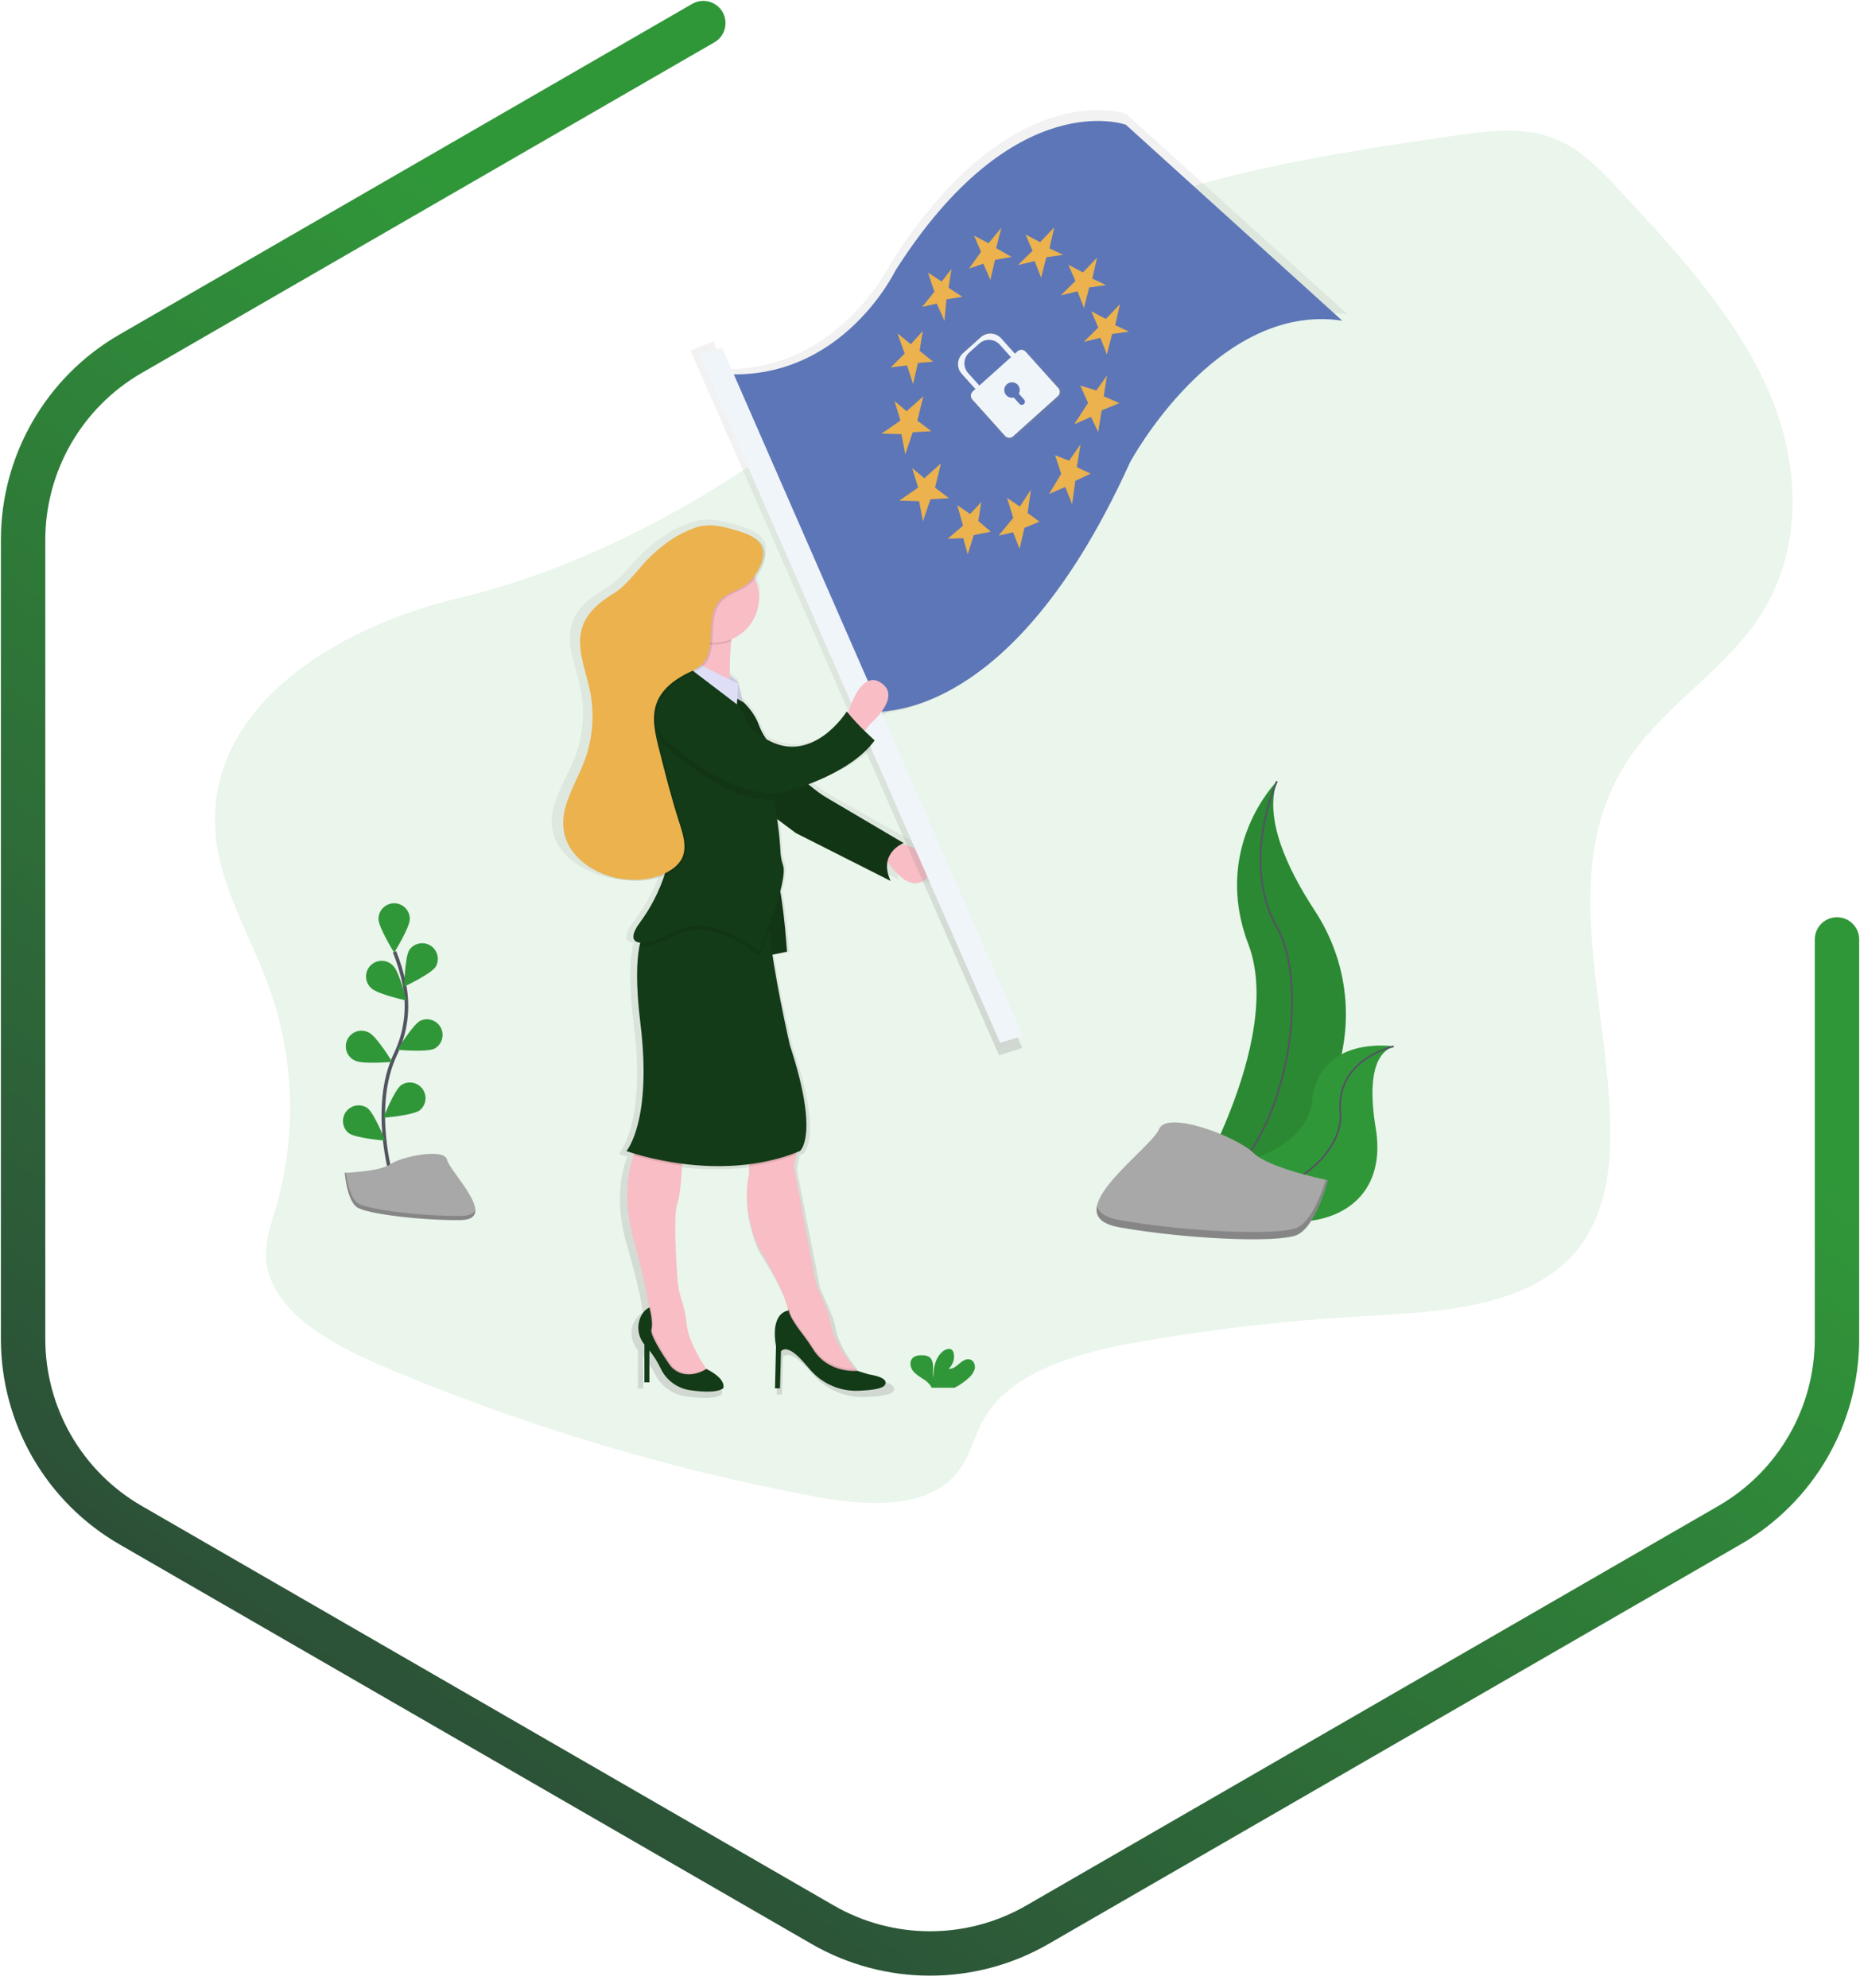 <?xml version="1.0" encoding="utf-8"?>
<svg xmlns="http://www.w3.org/2000/svg" fill="none" height="1119" viewBox="0 0 1047 1119" width="1047">
<path d="M1034.04 528.812V753.703C1034.04 796.932 1010.98 836.878 973.544 858.492L584.022 1083.38C546.584 1105 500.46 1105 463.022 1083.38L73.5 858.492C36.062 836.878 13 796.932 13 753.703V303.922C13 260.693 36.062 220.747 73.5 199.133L268.261 86.688L395.891 13" stroke="url(#paint0_linear_7_1774)" stroke-linecap="round" stroke-linejoin="round" stroke-width="25"/>
<g clip-path="url(#clip0_7_1774)">
<path d="M121.432 470.035C124.077 499.803 140.956 526.75 151.256 555.098C165.825 595.36 167.2 639.213 155.18 680.308C152.728 688.755 149.704 697.229 149.704 705.879C149.704 735.7 183.681 755.496 214.554 768.661C293.028 801.973 374.875 826.7 458.667 842.411C486.066 847.587 520.29 849.818 537.627 830.357C545.952 821.011 547.962 808.807 554.073 798.323C569.656 771.597 607.575 761.201 641.605 755.258C682.642 748.087 724.062 743.32 765.654 740.982C807.524 738.628 855.065 736.573 882.816 709.089C900.453 691.612 905.586 667.496 906.291 644.72C908.593 570 872.887 489.142 918.716 424.43C937.932 397.289 969.308 377.467 988.382 350.247C1015.99 310.806 1013.61 260.713 994.916 218.68C976.221 176.646 943.108 140.909 910.471 105.885C899.624 94.299 888.107 82.254 871.881 76.884C855.012 71.294 835.885 73.859 817.798 76.505C735.539 88.514 650.133 101.591 581.137 142.84C546.869 163.323 518.244 189.89 487.662 214.324C421.647 267.124 345.129 315.885 257.932 336.73C187.085 353.66 115.021 399.335 121.432 470.035Z" fill="#309739" opacity="0.1"/>
<path d="M512.768 474.364C513.187 474.148 513.617 473.954 514.056 473.782C514.056 473.782 477.697 453.299 467.574 447.611C463.915 445.427 460.425 442.972 457.133 440.266C469.778 435.681 487.468 427.49 496.816 415.189C496.816 415.189 494.17 412.985 490.775 409.784L494.426 405.516C494.426 405.516 513.491 390.156 500.387 382.194C489.734 375.721 483.015 392.907 480.872 399.582L480.122 398.7C480.122 398.7 459.611 430.029 431.947 414.448C430.224 412.029 428.792 409.416 427.679 406.662C425.583 401.418 422.256 396.754 417.979 393.066L415.166 382.194L410.148 378.058C410.148 372.115 410.342 364.964 411.03 358.659C411.071 358.26 411.115 357.863 411.162 357.469C420.862 353.616 427.705 344.481 427.705 333.82C427.707 330.073 426.851 326.375 425.201 323.01C429.125 318.522 431.974 312.429 431.127 307.138C430.466 303.038 426.965 300.366 422.767 298.479C418.728 296.434 413.79 295.234 410.095 294.229C403.296 292.386 395.871 291.513 389.257 293.903C378.322 297.844 371.567 302.385 363.066 310.048C356.347 316.106 348.957 326.651 341.02 331.21C333.083 335.769 325.314 341.677 322.237 349.956C317.898 361.666 323.842 374.249 326.523 386.4C329.518 400.076 328.344 414.337 323.154 427.34C317.951 440.346 308.648 453.052 310.932 466.799C312.695 477.239 320.958 485.316 331.126 489.98C335.638 492.206 340.455 493.751 345.42 494.565C353.983 495.967 363.128 495.518 371.038 492.281C367.708 501.802 362.883 510.731 356.743 518.734C350.879 526.194 351.452 530.25 356.638 530.638C356.455 531.338 356.285 532.081 356.126 532.869C354.442 541.131 353.904 554.648 356.743 576.763C363.895 632.517 348.401 649.579 348.401 649.579C348.401 649.579 350.059 650.161 353.057 651.025C352.934 651.36 352.81 651.704 352.687 652.056C349.406 661.368 346.302 677.769 352.581 699.672C359.345 723.215 361.329 734.06 361.902 738.716V738.989C361.223 739.254 358.754 740.427 356.937 744.086C355.697 746.651 355.241 749.526 355.627 752.349C356.013 755.172 357.223 757.819 359.107 759.958V781.561H362.087V763.352C364.706 766.46 366.947 769.867 368.763 773.501C370.457 776.899 372.965 779.825 376.064 782.019C379.162 784.213 382.756 785.606 386.523 786.075C394.195 787.116 402.661 787.495 406.188 784.964C406.188 784.964 408.834 779.982 396.179 773.942L396.074 773.784C391.911 767.717 385.492 757.189 384.521 748.927C383.987 743.857 382.893 738.863 381.259 734.034C379.992 730.405 379.209 726.625 378.931 722.791C378.049 711.073 376.514 685.387 378.789 679.717C380.324 675.899 381.232 666.315 381.744 657.938C381.744 657.559 381.788 657.18 381.814 656.809C395.05 658.503 408.441 658.601 421.7 657.1V662.655C421.7 662.655 416.338 679.726 427.062 704.186C427.062 704.186 441.603 726.398 444.893 739.518C444.987 739.895 445.072 740.262 445.148 740.621C443.199 740.85 434.61 742.869 437.794 761.069L437.194 784.964H440.175L440.774 763.917C440.774 763.917 443.755 758.794 453.887 769.604C455.422 771.244 456.809 772.764 458.05 774.163C461.682 778.197 466.158 781.381 471.16 783.49C476.162 785.599 481.568 786.581 486.992 786.366C493.5 786.137 499.717 785.485 502.151 783.827C502.151 783.827 508.112 779.277 493.209 777.002L486.348 774.965H486.092L485.114 773.872C479.911 767.982 472.353 758 470.422 747.86C469.737 744.362 468.654 740.954 467.194 737.702L461.621 725.163L448.508 658.097C448.508 658.097 449.196 655.151 449.866 651.545C449.937 651.148 450.016 650.734 450.087 650.328L452.08 649.561C452.08 649.561 464.002 641.026 446.118 589.257C446.118 589.257 439.169 560.424 435.651 537.454L444.328 535.788C444.328 535.788 442.988 515.507 440.316 501.399C442.079 494.786 443.05 489.054 441.947 486.25C441.037 483.698 440.526 481.022 440.43 478.314C440.083 472.198 439.427 466.103 438.464 460.053L449.69 467.989L506.304 495.324C504.135 490.862 503.791 487.202 504.417 484.249C508.544 490.148 519.497 503.312 528.95 492.475C538.597 481.515 520.167 476.048 512.768 474.364Z" fill="url(#paint1_linear_7_1774)"/>
<path d="M504.708 474.549C504.708 474.549 533.888 479.602 522.662 493.066C511.436 506.531 497.971 482.406 497.971 482.406L504.708 474.549Z" fill="#F8BDC5"/>
<path d="M407.626 387.582C407.626 387.582 422.212 394.318 427.265 408.338C432.318 422.358 455.325 443.124 464.858 448.74C474.39 454.357 508.624 474.55 508.624 474.55C508.624 474.55 494.038 480.158 501.331 495.871L448.023 468.942L423.905 450.989L407.626 387.582Z" fill="#143B17"/>
<path d="M407.626 387.582C407.626 387.582 422.212 394.318 427.265 408.338C432.318 422.358 455.325 443.124 464.858 448.74C474.39 454.357 508.624 474.55 508.624 474.55C508.624 474.55 494.038 480.158 501.331 495.871L448.023 468.942L423.905 450.989L407.626 387.582Z" fill="black" opacity="0.1"/>
<path d="M634.004 64.178C634.004 64.178 569.735 40.706 501.392 148.131C501.392 148.131 472.662 208.09 408.464 207.852L401.585 192.174L388.631 197.262L562.354 594.055L575.458 589.849L493.641 401.91C520.784 399.829 581.27 380.289 636.438 258.492C636.438 258.492 685.998 165.995 758.574 176.929L634.004 64.178Z" fill="url(#paint2_linear_7_1774)"/>
<path d="M397.899 209.58L482.107 399.988C482.107 399.988 563.766 419.916 636.077 260.282C636.077 260.282 684.578 169.804 755.549 180.5L633.731 70.201C633.731 70.201 570.856 47.275 504.012 152.328C504.003 152.328 471.392 220.444 397.899 209.58Z" fill="#5D76B7"/>
<path d="M505.149 187.598L509.241 199.008L501.366 206.829L510.546 205.701L513.977 216.141L516.693 204.29L525.238 203.602L517.663 197.456L519.418 186.275L512.724 193.753L505.149 187.598Z" fill="#EBB24E"/>
<path d="M522.327 153.421L525.969 164.187L519.082 172.749L527.274 170.871L531.666 180.65L532.759 168.508L541.719 167.053L533.95 161.991L535.608 151.349L530.096 158.482L522.327 153.421Z" fill="#EBB24E"/>
<path d="M548.28 132.62L552.222 141.755L545.458 151.181L553.536 148.448L557.478 157.583L560.097 146.278L569.382 144.603L560.74 139.656L563.686 128.132L556.472 136.914L548.28 132.62Z" fill="#EBB24E"/>
<path d="M577.284 132.012L581.234 141.147L573.033 149.197L582.416 146.975L586.04 156.331L588.986 144.806L598.492 143.457L590.741 139.798L593.457 127.947L585.485 136.315L577.284 132.012Z" fill="#EBB24E"/>
<path d="M601.403 149.03L605.345 158.165L597.152 166.215L606.535 163.993L610.16 173.349L613.096 161.824L622.602 160.475L614.851 156.816L617.576 144.965L609.595 153.333L601.403 149.03Z" fill="#EBB24E"/>
<path d="M614.304 175.227L618.246 184.362L610.054 192.413L619.428 190.191L623.061 199.546L625.997 188.021L635.504 186.672L627.752 183.013L630.477 171.162L622.497 179.53L614.304 175.227Z" fill="#EBB24E"/>
<path d="M608.087 217.022L612.478 226.801L604.674 238.846L614.127 234.675L618.175 243.263L620.133 230.998L630.133 226.924L621.297 223.071L623.148 211.353L617.125 219.791L608.087 217.022Z" fill="#EBB24E"/>
<path d="M593.924 256.243L597.355 266.683L590.512 278.058L599.648 274.116L603.493 283.798L605.327 270.66L613.916 266.621L606.164 262.962L608.219 250.15L601.773 259.355L593.924 256.243Z" fill="#EBB24E"/>
<path d="M566.834 280.2L570.379 291.504L562.107 301.504L570.3 299.625L573.933 308.99L576.649 297.139L585.141 293.638L578.457 288.771L580.291 275.642L574.065 285.165L566.834 280.2Z" fill="#EBB24E"/>
<path d="M538.862 284.363L542.089 295.887L533.438 303.294L542.204 302.924L544.744 312.085L548.13 301.195L557.733 299.3L550.705 293.251L552.363 282.608L546.093 289.327L538.862 284.363Z" fill="#EBB24E"/>
<path d="M513.482 263.465L516.816 274.451L506.216 281.779L517.38 282.132L519.523 293.462L523.747 281.047L534.241 280.43L526.348 274.504L529.682 260.802L520.299 269.196L513.482 263.465Z" fill="#EBB24E"/>
<path d="M503.526 225.743L506.86 236.73L496.26 244.057L507.424 244.401L509.567 255.741L513.791 243.317L524.285 242.708L516.383 236.783L519.726 223.08L510.343 231.466L503.526 225.743Z" fill="#EBB24E"/>
<path d="M597.346 218.697L577.946 197.121C577.649 196.791 577.291 196.522 576.89 196.331C576.49 196.139 576.056 196.028 575.613 196.005C575.17 195.981 574.727 196.045 574.308 196.192C573.89 196.34 573.505 196.569 573.175 196.865L571.614 198.294L563.501 189.255C562.747 188.415 561.834 187.732 560.815 187.244C559.797 186.757 558.692 186.475 557.565 186.414C556.437 186.354 555.308 186.516 554.244 186.891C553.179 187.267 552.198 187.848 551.358 188.603L540.776 198.1C539.936 198.854 539.252 199.766 538.765 200.785C538.277 201.803 537.995 202.908 537.934 204.035C537.874 205.163 538.036 206.291 538.411 207.356C538.787 208.421 539.369 209.401 540.123 210.241L548.236 219.279L546.658 220.699C546.328 220.995 546.059 221.354 545.868 221.754C545.676 222.154 545.565 222.588 545.541 223.031C545.518 223.474 545.581 223.918 545.729 224.336C545.877 224.754 546.105 225.139 546.402 225.469L565.803 247.046C566.099 247.376 566.457 247.645 566.858 247.836C567.258 248.028 567.692 248.139 568.135 248.162C568.578 248.186 569.021 248.122 569.44 247.975C569.858 247.827 570.243 247.598 570.573 247.302L597.099 223.494C597.433 223.197 597.704 222.836 597.897 222.434C598.09 222.031 598.201 221.594 598.224 221.147C598.247 220.701 598.181 220.255 598.031 219.834C597.88 219.414 597.647 219.027 597.346 218.697ZM543.898 209.756C543.143 208.916 542.561 207.936 542.186 206.871C541.81 205.806 541.648 204.678 541.709 203.55C541.769 202.423 542.051 201.318 542.539 200.3C543.026 199.281 543.71 198.369 544.55 197.615L550.503 192.271C551.343 191.517 552.323 190.935 553.388 190.559C554.453 190.184 555.582 190.022 556.709 190.082C557.837 190.143 558.941 190.425 559.96 190.913C560.979 191.4 561.891 192.083 562.646 192.924L569.303 200.339L550.555 217.163L543.898 209.756ZM573.951 221.978L577.09 225.505C577.256 225.689 577.385 225.905 577.467 226.139C577.55 226.373 577.586 226.622 577.573 226.87C577.56 227.118 577.498 227.361 577.391 227.585C577.284 227.809 577.134 228.01 576.949 228.176C576.764 228.343 576.549 228.471 576.314 228.554C576.08 228.636 575.832 228.672 575.584 228.659C575.336 228.646 575.093 228.584 574.868 228.477C574.644 228.37 574.443 228.22 574.277 228.035L570.961 224.341C569.943 224.587 568.871 224.476 567.924 224.029C566.977 223.581 566.212 222.822 565.756 221.879C565.3 220.936 565.181 219.865 565.419 218.845C565.656 217.825 566.236 216.916 567.061 216.271C567.886 215.626 568.908 215.283 569.955 215.299C571.002 215.315 572.013 215.689 572.818 216.359C573.623 217.029 574.175 217.955 574.381 218.982C574.587 220.009 574.435 221.075 573.951 222.004V221.978Z" fill="url(#paint3_linear_7_1774)"/>
<path d="M552.045 189.873L542.001 198.893C541.203 199.61 540.554 200.477 540.091 201.444C539.628 202.412 539.36 203.461 539.303 204.532C539.245 205.603 539.4 206.675 539.757 207.686C540.114 208.698 540.667 209.629 541.384 210.427L549.894 219.906L552.089 217.93L544.964 209.995C544.247 209.197 543.694 208.266 543.337 207.254C542.98 206.243 542.826 205.171 542.883 204.1C542.94 203.029 543.208 201.98 543.671 201.012C544.134 200.045 544.783 199.178 545.581 198.461L551.234 193.391C552.032 192.674 552.963 192.121 553.974 191.764C554.986 191.407 556.058 191.253 557.129 191.31C558.2 191.367 559.25 191.635 560.217 192.098C561.185 192.561 562.052 193.21 562.768 194.008L569.894 201.944L572.09 199.969L563.58 190.49C562.863 189.692 561.996 189.043 561.029 188.58C560.061 188.117 559.012 187.849 557.94 187.792C556.869 187.735 555.797 187.889 554.786 188.246C553.774 188.603 552.843 189.156 552.045 189.873Z" fill="#F0F5FA"/>
<path d="M572.778 197.738L547.584 220.338C546.95 220.906 546.568 221.703 546.521 222.553C546.475 223.403 546.768 224.237 547.337 224.87L565.741 245.362C566.309 245.996 567.106 246.378 567.956 246.424C568.806 246.471 569.64 246.178 570.273 245.609L595.476 222.983C596.11 222.415 596.492 221.618 596.539 220.768C596.585 219.918 596.292 219.085 595.723 218.451L577.346 197.985C577.064 197.666 576.721 197.407 576.338 197.221C575.955 197.036 575.539 196.929 575.113 196.906C574.688 196.883 574.263 196.944 573.862 197.087C573.461 197.23 573.092 197.452 572.778 197.738ZM573.492 221.59L576.473 224.914C576.63 225.088 576.752 225.291 576.831 225.512C576.91 225.733 576.945 225.967 576.933 226.201C576.922 226.435 576.864 226.665 576.764 226.877C576.664 227.089 576.523 227.279 576.349 227.436C576.176 227.594 575.973 227.715 575.752 227.794C575.531 227.873 575.297 227.908 575.063 227.897C574.828 227.885 574.599 227.828 574.387 227.728C574.175 227.627 573.985 227.486 573.827 227.313L570.679 223.786C569.711 224.019 568.693 223.913 567.793 223.486C566.894 223.06 566.168 222.338 565.736 221.442C565.303 220.545 565.191 219.528 565.418 218.559C565.645 217.589 566.197 216.727 566.982 216.115C567.767 215.503 568.738 215.179 569.733 215.195C570.728 215.212 571.688 215.569 572.452 216.207C573.216 216.845 573.739 217.725 573.933 218.701C574.127 219.678 573.981 220.691 573.519 221.572L573.492 221.59Z" fill="#F0F5FA"/>
<path d="M393.675 200.393L562.998 587.089L575.811 582.971L406.373 195.411L393.675 200.393Z" fill="#F0F5FA"/>
<path d="M476.648 403.85C476.648 403.85 483.386 376.357 495.732 384.213C508.077 392.07 490.123 407.218 490.123 407.218L485.07 413.391L476.648 403.85Z" fill="#F8BDC5"/>
<path d="M409.09 378.693L415.483 384.213L418.182 395.165L413.799 392.625V384.213L409.081 383.649L409.09 378.693Z" fill="#DEDFF7"/>
<path d="M409.09 378.693L415.483 384.213L418.182 395.165L413.799 392.625V384.213L409.081 383.649L409.09 378.693Z" fill="black" opacity="0.1"/>
<path d="M428.111 489.698L431.842 537.957L442.997 535.708C442.997 535.708 440.519 496.435 435.563 489.698C430.607 482.962 428.111 489.698 428.111 489.698Z" fill="#143B17"/>
<path d="M428.111 489.698L431.842 537.957L442.997 535.708C442.997 535.708 440.519 496.435 435.563 489.698C430.607 482.962 428.111 489.698 428.111 489.698Z" fill="black" opacity="0.1"/>
<path d="M400.889 775.301L382.934 778.105L372.837 770.248L365.544 747.243V738.813C365.559 737.804 365.491 736.796 365.341 735.798C364.804 731.239 362.934 720.517 356.523 697.291C350.606 675.714 353.534 659.543 356.62 650.364C357.565 647.356 358.849 644.466 360.447 641.749H384.574C384.574 641.749 384.442 648.442 383.992 656.175C383.507 664.437 382.661 673.898 381.206 677.663C379.054 683.254 380.527 708.587 381.338 720.146C381.602 723.916 382.34 727.637 383.534 731.221C385.077 735.995 386.108 740.92 386.612 745.911C387.493 754.068 393.569 764.428 397.485 770.433C399.478 773.414 400.889 775.301 400.889 775.301Z" fill="#F8BDC5"/>
<path d="M486.19 775.847L478.332 778.095L463.182 771.923L444.099 751.731V740.515C444.015 739.212 443.811 737.919 443.491 736.653C440.396 723.708 426.736 701.806 426.736 701.806C416.639 677.681 421.683 660.848 421.683 660.848V643.442C421.683 643.442 448.059 634.465 449.179 637.834C449.805 639.721 449.02 645.338 448.218 649.888C447.583 653.415 446.939 656.342 446.939 656.342L459.285 722.553L464.532 734.898C465.908 738.115 466.925 741.475 467.565 744.915C469.391 754.888 476.507 764.754 481.401 770.565C484.135 773.872 486.19 775.847 486.19 775.847Z" fill="#F8BDC5"/>
<path d="M400.889 775.3L382.935 778.104L372.837 770.248L365.545 747.243V738.813C365.559 737.804 365.491 736.796 365.342 735.798C365.585 735.654 365.842 735.536 366.109 735.445C366.109 735.445 368.358 743.866 367.229 747.789C366.347 750.92 373.993 762.612 377.141 767.188C378.696 769.541 380.96 771.339 383.605 772.32C389.734 774.489 395.616 771.562 397.538 770.433C399.478 773.413 400.889 775.3 400.889 775.3Z" fill="black" opacity="0.1"/>
<path d="M397.634 770.557C397.634 770.557 390.527 775.512 383.04 772.858C380.4 771.887 378.136 770.102 376.576 767.761C373.428 763.15 365.765 751.458 366.664 748.363C367.784 744.439 365.544 736.018 365.544 736.018C365.544 736.018 362.696 736.9 360.694 741.115C359.52 743.655 359.09 746.475 359.452 749.249C359.814 752.023 360.954 754.639 362.74 756.792V778.096H365.544V760.161C368.021 763.242 370.131 766.6 371.832 770.169C373.363 773.472 375.7 776.338 378.628 778.504C381.555 780.671 384.979 782.067 388.587 782.566C395.809 783.589 403.781 783.968 407.105 781.473C407.061 781.473 409.53 776.561 397.634 770.557Z" fill="#143B17"/>
<path d="M486.189 775.847L478.332 778.096L463.182 771.923L444.099 751.731V740.515C444.014 739.212 443.81 737.919 443.49 736.653C443.691 736.618 443.895 736.597 444.099 736.591C444.099 739.51 449.072 746.458 452.564 750.964C454.384 753.33 456.083 755.788 457.653 758.327C464.919 770.037 477.503 770.671 481.374 770.601C484.134 773.872 486.189 775.847 486.189 775.847Z" fill="black" opacity="0.1"/>
<path d="M444.099 737.702C444.099 737.702 433.438 737.702 436.806 757.903L436.251 781.473H439.055L439.62 760.716C439.62 760.716 442.424 755.664 451.965 766.324C453.412 767.941 454.72 769.44 455.89 770.821C459.225 774.76 463.411 777.89 468.133 779.975C472.855 782.06 477.989 783.046 483.147 782.857C489.267 782.628 495.132 781.975 497.424 780.353C497.424 780.353 503.033 775.865 489.003 773.616L482.548 771.65C482.548 771.65 466.331 773.413 457.662 759.438C456.091 756.886 454.39 754.416 452.565 752.04C449.082 747.569 444.099 740.621 444.099 737.702Z" fill="#143B17"/>
<path d="M360.491 641.758H384.618C384.618 641.758 384.486 648.45 384.036 656.183C374.78 654.998 365.637 653.055 356.699 650.373C357.633 647.367 358.905 644.476 360.491 641.758Z" fill="black" opacity="0.1"/>
<path d="M448.182 649.888C439.641 653.164 430.729 655.379 421.647 656.483V643.442C421.647 643.442 448.023 634.465 449.143 637.834C449.778 639.721 448.993 645.346 448.182 649.888Z" fill="black" opacity="0.1"/>
<path d="M450.272 647.93C404.257 667.012 352.634 647.93 352.634 647.93C352.634 647.93 367.22 631.097 360.491 576.111C357.845 554.305 358.322 540.973 359.909 532.816C362.316 520.41 367.22 520.004 367.22 520.004L433.437 512.148C432.846 514.396 432.811 518.188 433.137 522.905C434.716 545.249 444.654 588.456 444.654 588.456C461.498 639.518 450.272 647.93 450.272 647.93Z" fill="#143B17"/>
<path d="M414.919 347.179C413.208 349.745 412.176 354.983 411.559 361.014C410.174 374.752 410.986 392.625 410.986 392.625C410.986 392.625 376.752 411.142 384.61 387.017C389.155 372.113 387.752 356.028 380.694 342.135C380.694 342.135 420.536 338.767 414.919 347.179Z" fill="#F8BDC5"/>
<path d="M414.919 347.179C413.208 349.745 412.176 354.983 411.559 361.014C407.342 362.733 402.74 363.279 398.238 362.596C393.736 361.913 389.502 360.026 385.985 357.134C384.926 351.916 383.145 346.871 380.694 342.144C380.694 342.144 420.536 338.767 414.919 347.179Z" fill="black" opacity="0.1"/>
<path d="M402.009 361.772C415.958 361.772 427.265 350.466 427.265 336.519C427.265 322.572 415.958 311.265 402.009 311.265C388.06 311.265 376.753 322.572 376.753 336.519C376.753 350.466 388.06 361.772 402.009 361.772Z" fill="#F8BDC5"/>
<path d="M433.138 522.905C430.06 531.353 427.264 537.957 427.264 537.957C427.264 537.957 400.888 515.507 380.694 526.177C371.161 531.203 363.886 533.363 359.918 532.816C362.325 520.41 367.228 520.004 367.228 520.004L433.446 512.148C432.847 514.396 432.811 518.179 433.138 522.905Z" fill="black" opacity="0.1"/>
<path d="M427.265 535.708C427.265 535.708 400.889 513.267 380.695 523.928C360.501 534.588 350.395 532.349 360.492 518.875C370.589 505.402 384.064 476.789 373.958 455.468C363.852 434.147 359.927 400.481 367.785 391.505C375.642 382.529 382.935 372.424 382.935 370.184C382.935 370.184 411.551 390.941 417.168 399.362C418.782 401.778 421.418 407.95 424.346 415.524C425.925 419.616 427.6 424.113 429.249 428.645C431.828 435.754 433.919 443.031 435.51 450.424C437.526 459.862 438.797 469.444 439.311 479.082C439.401 481.742 439.883 484.374 440.74 486.894C444.1 495.87 427.265 535.708 427.265 535.708Z" fill="#143B17"/>
<path d="M415.484 384.777L414.822 396.487L382.423 371.798C382.423 371.798 381.806 366.842 390.228 371.886C398.649 376.929 415.484 384.777 415.484 384.777Z" fill="#DEDFF7"/>
<path d="M435.502 450.425C405.863 450.971 372.273 417.879 372.273 417.879C360.492 386.462 400.334 393.189 400.334 393.189C400.334 393.189 403.614 401.637 424.346 415.524C425.925 419.616 427.6 424.113 429.249 428.645C431.825 435.755 433.914 443.031 435.502 450.425Z" fill="black" opacity="0.1"/>
<path d="M372.273 413.955C372.273 413.955 410.431 451.544 441.295 445.936C441.295 445.936 477.768 436.96 492.363 416.759C492.363 416.759 482.821 408.338 476.648 400.49C476.648 400.49 457.01 431.907 430.634 415.639C404.258 399.37 400.334 389.265 400.334 389.265C400.334 389.265 360.492 382.529 372.273 413.955Z" fill="#143B17"/>
<path d="M411.806 298.047C405.404 296.231 398.411 295.402 392.185 297.721C381.885 301.609 375.527 306.089 367.493 313.646C361.162 319.615 354.195 330.02 346.744 334.499C339.292 338.979 332.008 344.816 329.107 353.016C325.024 364.567 330.615 376.974 333.146 388.957C335.965 402.442 334.863 416.453 329.971 429.333C325.068 442.153 316.311 454.692 318.507 468.253C320.809 482.758 335.368 492.599 349.839 495.077C359.698 496.77 370.368 495.729 378.746 490.28C381.108 488.851 383.101 486.888 384.566 484.548C388.137 478.376 385.792 470.608 383.587 463.818C379.072 449.913 375.509 435.716 371.938 421.538C369.857 413.258 367.793 404.379 370.739 396.364C373.613 388.542 380.783 383.067 388.279 379.416C391.215 377.988 394.346 376.7 396.55 374.302C397.763 372.933 398.7 371.343 399.31 369.62C403.085 359.559 398.852 346.579 406.136 338.67C409.84 334.649 415.545 333.256 420.113 330.249C425.88 326.449 431.577 317.472 430.492 310.189C429.311 302.518 418.429 299.925 411.806 298.047Z" fill="black" opacity="0.1"/>
<path d="M410.677 297.483C404.275 295.667 397.282 294.838 391.056 297.157C380.756 301.046 374.398 305.525 366.365 313.082C360.033 319.051 353.066 329.456 345.615 333.935C338.163 338.415 330.879 344.252 327.978 352.452C323.895 364.003 329.486 376.41 332.017 388.393C334.836 401.878 333.735 415.889 328.842 428.769C323.939 441.589 315.182 454.128 317.378 467.69C319.68 482.194 334.239 492.035 348.71 494.513C358.569 496.206 369.239 495.165 377.617 489.716C379.979 488.287 381.972 486.324 383.437 483.984C387.009 477.812 384.663 470.044 382.458 463.254C377.943 449.349 374.381 435.153 370.809 420.974C368.728 412.694 366.664 403.815 369.61 395.8C372.485 387.978 379.654 382.503 387.15 378.852C390.086 377.424 393.217 376.136 395.421 373.738C396.634 372.369 397.571 370.779 398.182 369.056C401.956 358.995 397.723 346.015 405.007 338.106C408.711 334.085 414.416 332.692 418.984 329.685C424.752 325.885 430.448 316.908 429.364 309.625C428.191 301.963 417.309 299.361 410.677 297.483Z" fill="#EBB24E"/>
<path d="M220.366 662.409C220.366 662.409 208.673 622.729 222.562 593.508C228.464 581.293 230.243 567.493 227.633 554.181C226.345 547.873 224.483 541.695 222.068 535.726" stroke="#535461" stroke-miterlimit="10" stroke-width="2"/>
<path d="M230.693 517.262C230.693 522.129 221.874 536.229 221.874 536.229C221.874 536.229 213.056 522.12 213.056 517.262C213.056 514.923 213.985 512.681 215.639 511.027C217.292 509.373 219.535 508.444 221.874 508.444C224.213 508.444 226.456 509.373 228.11 511.027C229.763 512.681 230.693 514.923 230.693 517.262Z" fill="#309739"/>
<path d="M245.252 544.2C242.607 548.282 227.545 555.336 227.545 555.336C227.545 555.336 227.818 538.706 230.464 534.624C231.783 532.777 233.763 531.51 235.992 531.086C238.222 530.662 240.529 531.114 242.433 532.347C244.338 533.581 245.694 535.501 246.219 537.708C246.744 539.916 246.398 542.241 245.252 544.2Z" fill="#309739"/>
<path d="M244.617 590.245C240.269 592.432 223.708 590.924 223.708 590.924C223.708 590.924 232.341 576.71 236.68 574.523C238.752 573.587 241.105 573.488 243.248 574.245C245.392 575.002 247.16 576.558 248.184 578.587C249.208 580.617 249.409 582.963 248.744 585.137C248.079 587.311 246.601 589.144 244.617 590.254V590.245Z" fill="#309739"/>
<path d="M236.292 624.978C232.377 627.87 215.798 629.175 215.798 629.175C215.798 629.175 221.9 613.709 225.816 610.817C227.7 609.56 229.995 609.076 232.226 609.465C234.457 609.855 236.452 611.087 237.799 612.908C239.146 614.728 239.741 616.997 239.46 619.244C239.18 621.491 238.045 623.544 236.292 624.978Z" fill="#309739"/>
<path d="M209.061 556.289C212.588 559.675 228.806 563.193 228.806 563.193C228.806 563.193 224.828 547.048 221.336 543.662C220.524 542.782 219.54 542.076 218.445 541.588C217.351 541.101 216.168 540.841 214.97 540.826C213.772 540.81 212.583 541.039 211.477 541.498C210.37 541.958 209.368 542.638 208.533 543.497C207.698 544.356 207.047 545.376 206.619 546.495C206.191 547.615 205.996 548.809 206.046 550.006C206.095 551.203 206.388 552.378 206.906 553.458C207.425 554.538 208.158 555.501 209.061 556.289Z" fill="#309739"/>
<path d="M199.837 597.017C204.184 599.204 220.745 597.696 220.745 597.696C220.745 597.696 212.112 583.482 207.774 581.295C206.735 580.714 205.59 580.35 204.407 580.223C203.224 580.096 202.027 580.21 200.889 580.558C199.751 580.906 198.696 581.481 197.786 582.247C196.876 583.014 196.131 583.957 195.595 585.019C195.059 586.081 194.743 587.241 194.667 588.428C194.591 589.615 194.757 590.806 195.153 591.928C195.549 593.049 196.169 594.079 196.974 594.956C197.779 595.832 198.753 596.536 199.837 597.026V597.017Z" fill="#309739"/>
<path d="M196.301 637.843C200.216 640.735 216.795 642.04 216.795 642.04C216.795 642.04 210.692 626.574 206.777 623.682C204.893 622.425 202.598 621.941 200.367 622.331C198.136 622.72 196.14 623.952 194.793 625.773C193.447 627.594 192.852 629.862 193.132 632.109C193.413 634.357 194.548 636.409 196.301 637.843Z" fill="#309739"/>
<path d="M545.3 775.618C546.916 774.3 548.094 772.523 548.677 770.521C549.118 768.493 548.254 766.068 546.314 765.328C544.144 764.499 541.825 765.998 540.07 767.523C538.315 769.049 536.296 770.777 533.994 770.451C535.177 769.379 536.062 768.018 536.563 766.502C537.064 764.986 537.163 763.366 536.852 761.801C536.752 761.152 536.478 760.542 536.058 760.037C534.85 758.75 532.672 759.305 531.225 760.319C526.64 763.547 525.361 769.772 525.335 775.38C524.876 773.361 525.264 771.253 525.246 769.207C525.229 767.162 524.664 764.799 522.918 763.723C521.836 763.141 520.62 762.852 519.391 762.885C517.327 762.806 515.035 763.017 513.624 764.525C511.86 766.395 512.327 769.543 513.853 771.579C515.379 773.616 517.689 774.93 519.823 776.359C521.533 777.375 522.992 778.765 524.091 780.423C524.22 780.654 524.327 780.896 524.409 781.147H537.328C540.222 779.672 542.904 777.812 545.3 775.618Z" fill="#309739"/>
<path d="M718.776 439.782C718.776 439.782 681.88 476.675 702.709 531.414C723.538 586.154 667.003 677.187 667.003 677.187C667.003 677.187 667.611 677.099 668.767 676.905C744.544 663.529 782.19 576.878 740.055 512.501C724.358 488.561 711.501 460.485 718.776 439.782Z" fill="#309739"/>
<path d="M718.776 440.39C718.776 440.39 681.88 477.283 702.709 532.023C723.538 586.762 667.003 677.795 667.003 677.795C667.003 677.795 667.611 677.707 668.767 677.513C744.508 664.137 782.154 577.451 740.02 513.082C724.358 489.178 711.501 461.059 718.776 440.39Z" fill="black" opacity="0.1"/>
<path d="M718.776 439.782C718.776 439.782 697.947 484.998 718.776 521.891C739.605 558.784 722.303 662.312 667.003 677.187" stroke="#535461" stroke-miterlimit="10"/>
<path d="M784.482 588.984C784.482 588.984 742.383 582.283 738.547 620.005C734.711 657.727 657.594 662.982 657.594 662.982L659.04 663.943C722.709 705.738 783.583 690.563 774.403 635.065C770.999 614.423 771.272 593.702 784.482 588.984Z" fill="#309739"/>
<path d="M784.482 588.984C784.482 588.984 751.801 596.153 754.5 625.868C757.198 655.584 705.963 691.198 657.594 662.982" stroke="#535461" stroke-miterlimit="10"/>
<path d="M747.445 664.34C747.445 664.34 714.288 657.691 705.443 648.874C696.598 640.056 656.809 624.564 652.391 635.647C647.973 646.731 592.708 684.232 630.257 690.863C667.806 697.494 718.679 699.681 729.729 695.272C740.778 690.863 747.445 664.34 747.445 664.34Z" fill="#A8A8A8"/>
<path d="M630.257 686.789C667.841 693.42 718.68 695.607 729.729 691.198C738.151 687.83 743.997 671.658 746.308 664.128L747.41 664.357C747.41 664.357 740.779 690.881 729.729 695.298C718.68 699.716 667.832 697.511 630.257 690.889C619.41 688.976 616.306 684.479 617.479 678.792C618.431 682.477 622.215 685.334 630.257 686.789Z" fill="black" opacity="0.2"/>
<path d="M194.061 660.16C194.061 660.16 213.823 659.552 219.775 655.31C225.728 651.069 250.172 646.008 251.645 652.806C253.118 659.605 281.337 686.631 259 686.789C236.662 686.948 207.165 683.315 201.221 679.735C195.277 676.155 194.061 660.16 194.061 660.16Z" fill="#A8A8A8"/>
<path d="M259.423 684.444C237.112 684.62 207.588 680.97 201.644 677.39C197.121 674.63 195.313 664.745 194.713 660.178H194.052C194.052 660.178 195.304 676.111 201.248 679.735C207.191 683.359 236.715 687.01 259.026 686.789C265.464 686.736 267.686 684.444 267.571 681.058C266.672 683.121 264.22 684.4 259.423 684.444Z" fill="black" opacity="0.2"/>
</g>
<defs>
<linearGradient gradientUnits="userSpaceOnUse" id="paint0_linear_7_1774" x1="599.521" x2="74.521" y1="353.812" y2="1085.81">
<stop stop-color="#309739"/>
<stop offset="1" stop-color="#2B3F37"/>
</linearGradient>
<linearGradient gradientUnits="userSpaceOnUse" id="paint1_linear_7_1774" x1="421.136" x2="421.136" y1="786.869" y2="292.474">
<stop stop-color="#808080" stop-opacity="0.25"/>
<stop offset="0.54" stop-color="#808080" stop-opacity="0.12"/>
<stop offset="1" stop-color="#808080" stop-opacity="0.1"/>
</linearGradient>
<linearGradient gradientUnits="userSpaceOnUse" id="paint2_linear_7_1774" x1="728.576" x2="484.451" y1="483.97" y2="130.981">
<stop stop-color="#808080" stop-opacity="0.25"/>
<stop offset="0.54" stop-color="#808080" stop-opacity="0.12"/>
<stop offset="1" stop-color="#808080" stop-opacity="0.1"/>
</linearGradient>
<linearGradient gradientUnits="userSpaceOnUse" id="paint3_linear_7_1774" x1="583.262" x2="549.536" y1="238.537" y2="189.771">
<stop stop-color="#808080" stop-opacity="0.25"/>
<stop offset="0.54" stop-color="#808080" stop-opacity="0.12"/>
<stop offset="1" stop-color="#808080" stop-opacity="0.1"/>
</linearGradient>
<clipPath id="clip0_7_1774">
<rect fill="white" height="784" transform="translate(121 62)" width="888"/>
</clipPath>
</defs>
</svg>